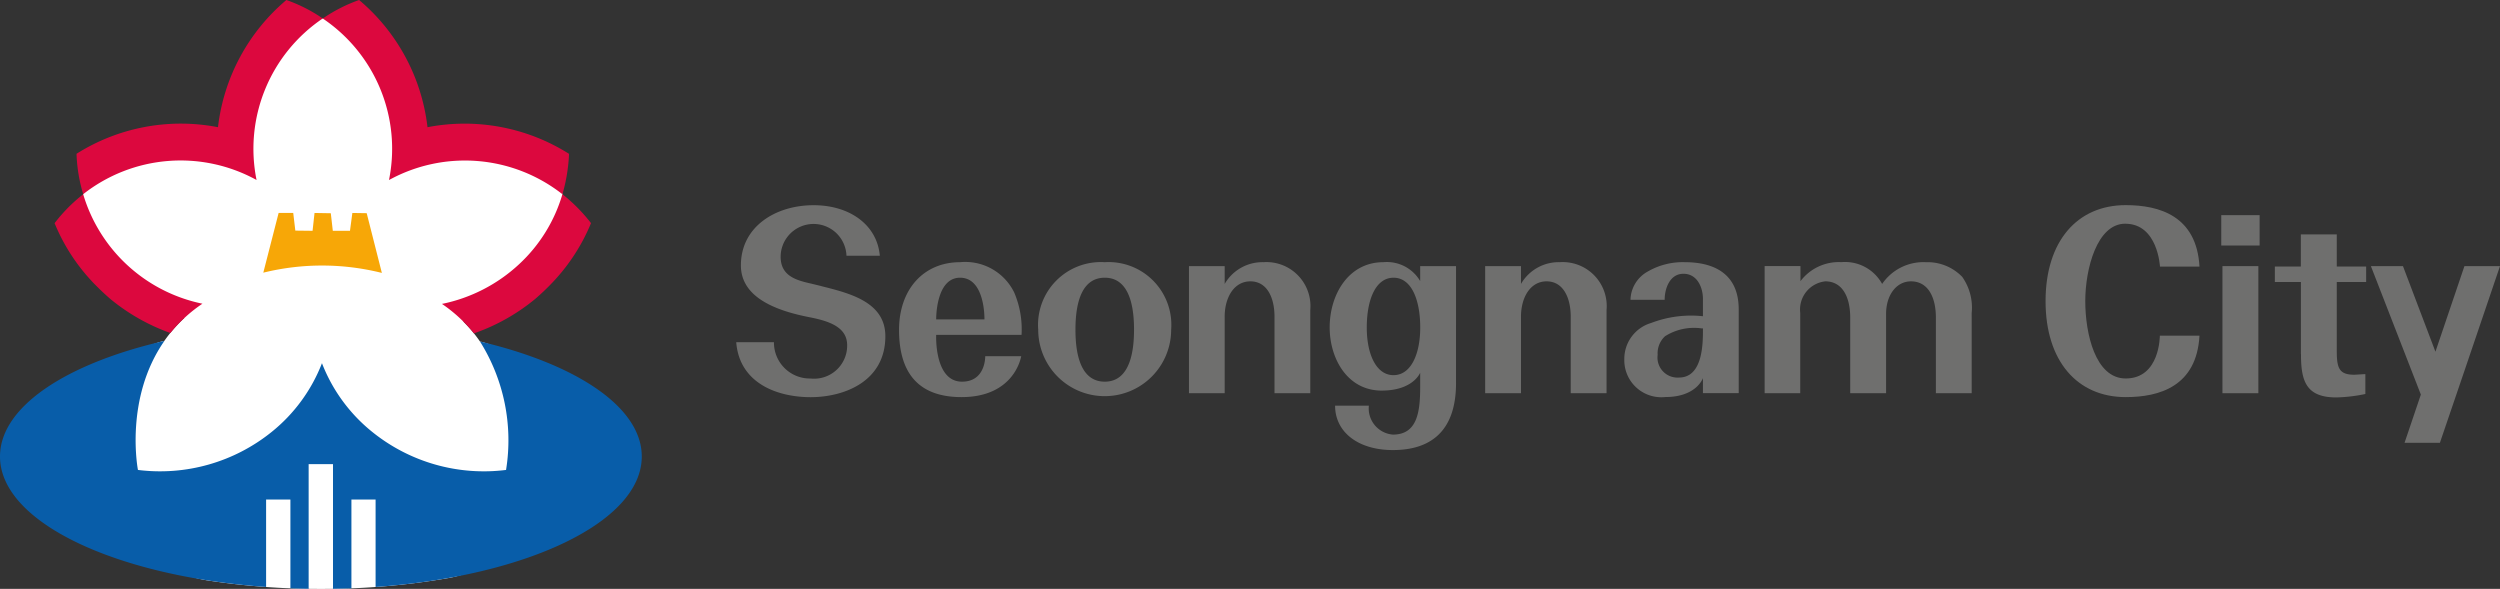 <svg id="그룹_11826" data-name="그룹 11826" xmlns="http://www.w3.org/2000/svg" xmlns:xlink="http://www.w3.org/1999/xlink" width="193.694" height="45.625" viewBox="0 0 193.694 45.625">
  <rect x="0" y="0" width="193.694" height="45.625" fill="#333333" stroke="none"/>
  <defs>
    <clipPath id="clip-path">
      <rect id="사각형_3862" data-name="사각형 3862" width="193.694" height="45.625" transform="translate(0 0)" fill="none"/>
    </clipPath>
  </defs>
  <g id="그룹_11825" data-name="그룹 11825" clip-path="url(#clip-path)">
    <path id="패스_7824" data-name="패스 7824" d="M37.184,26.453a10.842,10.842,0,0,0-1.295-1.547l1.672-.573,5.851-4.681.358-4.162-.149-.3-.032-.107-.019-.061-.014-.071-.064-.2-.6-1.56-6.447-1.743L31.95,10,28.805,2.75,25.644,1.46l-.458-.05-.254.033h-1.38L18.778,6.4l-1.309,4.865L7.672,12.3,6.5,14.816l-.1.4.029,1.993,4.451,5.6,3.4,1.827a11.1,11.1,0,0,0-1.546,1.773c-7.6,1.753-6.053,17.1,3.348,18.561a57.279,57.279,0,0,0,8.772.657,56.707,56.707,0,0,0,9.913-.845c8.8-1.579,9.9-16.561,2.41-18.327" fill="#fff" fill-rule="evenodd"/>
    <path id="패스_7825" data-name="패스 7825" d="M20.4,21.126a19.045,19.045,0,0,1,9.186.02l-1.175-4.629L27.3,16.5l-.184,1.382H25.785l-.155-1.36L24.369,16.5l-.152,1.382-1.336-.015L22.719,16.5H21.587Z" fill="#f7a707" fill-rule="evenodd"/>
    <path id="패스_7826" data-name="패스 7826" d="M24.946,28.14h0Zm12.238-1.687a14.4,14.4,0,0,1,2.024,9.957,13.771,13.771,0,0,1-10.363-2.943,12.725,12.725,0,0,1-3.9-5.327,12.731,12.731,0,0,1-3.9,5.327A13.772,13.772,0,0,1,10.688,36.41s-1.081-5.517,2.053-10C5.139,28.16,0,31.513,0,35.367c0,5.074,8.909,9.278,20.617,10.109V38.7H22.5v6.879c.467.017.939.031,1.413.038V35.958H25.8v9.659q.719-.012,1.427-.037V38.7H29.1v6.777c11.713-.829,20.623-5.033,20.623-10.109,0-3.821-5.048-7.148-12.541-8.914" fill="#085da9" fill-rule="evenodd"/>
    <path id="패스_7827" data-name="패스 7827" d="M16.892,9.856A15.139,15.139,0,0,0,5.929,11.915a12.248,12.248,0,0,0,.517,3.13,12.209,12.209,0,0,1,13.431-1.1,12.179,12.179,0,0,1,5.13-12.515A12.07,12.07,0,0,0,22.189,0a15.177,15.177,0,0,0-5.3,9.856M4.229,17.288A14.808,14.808,0,0,0,7.46,22.146c.352.353.712.692,1.084,1.013A15.468,15.468,0,0,0,13.2,25.8a11.33,11.33,0,0,1,2.484-2.27,12.206,12.206,0,0,1-9.239-8.48,12.451,12.451,0,0,0-2.217,2.243M33.122,9.856A15.146,15.146,0,0,0,27.822,0a12.031,12.031,0,0,0-2.815,1.434,12.162,12.162,0,0,1,5.131,12.515,12.22,12.22,0,0,1,13.437,1.1,13.08,13.08,0,0,0,.512-3.13A15.154,15.154,0,0,0,33.122,9.856m10.453,5.189a11.964,11.964,0,0,1-3.359,5.428,12.4,12.4,0,0,1-5.974,3.073,11.362,11.362,0,0,1,2.478,2.283,15.409,15.409,0,0,0,4.749-2.67c.372-.321.737-.66,1.084-1.013a14.938,14.938,0,0,0,3.238-4.858,13.14,13.14,0,0,0-2.216-2.243" fill="#dc083e" fill-rule="evenodd"/>
    <rect id="사각형_3860" data-name="사각형 3860" width="2.972" height="2.353" transform="translate(172.098 16.669)" fill="#6f6f6e"/>
    <path id="패스_7828" data-name="패스 7828" d="M188.692,27.249l-2.516-6.631h-2.485c.119.317,3.871,9.953,3.871,9.953s-1.169,3.439-1.263,3.736h2.739c.043-.114,3.327-9.756,4.656-13.689h-2.755c-.74,2.168-2.247,6.631-2.247,6.631" fill="#6f6f6e"/>
    <rect id="사각형_3861" data-name="사각형 3861" width="2.782" height="9.847" transform="translate(172.19 20.618)" fill="#6f6f6e"/>
    <path id="패스_7829" data-name="패스 7829" d="M181.048,20.649h0V18.16h-2.785v2.489H176.25v1.2h2.018v5.594l.008-.022V27.5c0,2.087.448,3.292,2.739,3.292a12.315,12.315,0,0,0,2.247-.266V28.985l-.187.009-.657.04c-1.158,0-1.37-.475-1.37-1.81V21.849h2.275v-1.2h-2.275Z" fill="#6f6f6e"/>
    <path id="패스_7830" data-name="패스 7830" d="M164.663,17.334c2.527,0,2.686,3.322,2.686,3.322h3.062c-.218-3.928-3.11-4.763-5.716-4.763-3.743,0-6.209,2.781-6.209,7.438s2.466,7.436,6.209,7.436c2.606,0,5.5-.829,5.716-4.762h-3.072s.022,3.319-2.644,3.319c-2.359,0-3.133-3.491-3.133-5.993s.909-6,3.1-6" fill="#6f6f6e"/>
    <path id="패스_7831" data-name="패스 7831" d="M85.591,20.314a4.865,4.865,0,0,0-5.152,5.229,5.149,5.149,0,1,0,10.3,0,4.863,4.863,0,0,0-5.144-5.229m0,9.257c-2.037,0-2.271-2.544-2.271-4.028s.234-4.027,2.271-4.027,2.267,2.546,2.267,4.027-.235,4.028-2.267,4.028" fill="#6f6f6e"/>
    <path id="패스_7832" data-name="패스 7832" d="M97.9,20.313A3.383,3.383,0,0,0,94.885,22V20.618H92.118v9.847h2.767V24.543c0-1.5.725-2.745,1.993-2.745s1.868,1.225,1.868,2.745v5.922h2.772V24.013a3.408,3.408,0,0,0-3.621-3.7" fill="#6f6f6e"/>
    <path id="패스_7833" data-name="패스 7833" d="M120.851,20.313A3.372,3.372,0,0,0,117.842,22V20.618h-2.775v9.847h2.775V24.543c0-1.5.723-2.745,1.986-2.745s1.868,1.225,1.868,2.745v5.922h2.776V24.013a3.408,3.408,0,0,0-3.621-3.7" fill="#6f6f6e"/>
    <path id="패스_7834" data-name="패스 7834" d="M110.032,20.618v1.159a2.99,2.99,0,0,0-2.847-1.464c-2.732,0-4.165,2.54-4.165,5.049,0,2.435,1.383,4.9,4.027,4.9,2.451,0,2.985-1.384,2.985-1.384v1.129c0,1.974-.257,3.665-2.115,3.665a2.036,2.036,0,0,1-1.861-2.241H103.44c0,2.038,1.775,3.439,4.477,3.439,2.88,0,4.893-1.416,4.893-5.189V20.618Zm-2.064,8.448c-1.355,0-2.074-1.645-2.074-3.686,0-2.189.7-3.864,2.074-3.864s2.068,1.675,2.068,3.864c0,2.041-.713,3.686-2.068,3.686" fill="#6f6f6e"/>
    <path id="패스_7835" data-name="패스 7835" d="M149.186,20.313A3.868,3.868,0,0,0,145.824,22a3.277,3.277,0,0,0-3.162-1.689,3.719,3.719,0,0,0-3.167,1.475V20.612H136.72v9.853h2.757V24.232a2.192,2.192,0,0,1,1.946-2.434c1.252,0,1.9,1.1,1.927,2.714v5.953h2.78V24.232c.034-1.432.835-2.434,1.928-2.434,1.248,0,1.9,1.1,1.93,2.714v5.953h2.773V24.251a4.13,4.13,0,0,0-.733-2.8,3.733,3.733,0,0,0-2.842-1.135" fill="#6f6f6e"/>
    <path id="패스_7836" data-name="패스 7836" d="M134.711,23.973c0-3.018-2.27-3.66-4.176-3.66a5.416,5.416,0,0,0-2.885.732,2.574,2.574,0,0,0-1.324,2.184h2.648c0-.9.413-2.018,1.454-2.018,1.1,0,1.511,1.11,1.511,1.936V24.5a8.646,8.646,0,0,0-4.011.523,2.9,2.9,0,0,0-2.08,2.807,2.869,2.869,0,0,0,3.179,2.931c2.419,0,2.912-1.461,2.912-1.468v1.167h2.772V23.973Zm-2.772,1.586c0,1.021,0,3.692-1.852,3.692a1.551,1.551,0,0,1-1.656-1.752A1.8,1.8,0,0,1,129,26.053a4.207,4.207,0,0,1,2.826-.612h.115Z" fill="#6f6f6e"/>
    <path id="패스_7837" data-name="패스 7837" d="M74.384,20.314c-2.827,0-4.728,2.112-4.728,5.245,0,3.508,1.66,5.208,4.841,5.208,4.148,0,4.623-3.169,4.623-3.169H76.333s.049,1.973-1.8,1.973c-2.166,0-2-3.627-2-3.627h6.614a7.263,7.263,0,0,0-.57-3.285,4.22,4.22,0,0,0-4.193-2.345m1.889,4.431h-3.74s-.048-3.229,1.851-3.229c1.963,0,1.889,3.229,1.889,3.229" fill="#6f6f6e"/>
    <path id="패스_7838" data-name="패스 7838" d="M63.633,22.164l-.415-.1-.314-.077c-1.137-.258-2.422-.56-2.422-2.094v0c0-.009,0-.026,0-.038a2.551,2.551,0,0,1,5.1-.041h2.584c-.208-2.388-2.322-3.915-5.131-3.915-2.939,0-5.632,1.652-5.632,4.662,0,2.411,2.543,3.482,5.347,4.023,1.555.307,2.886.784,2.886,2.166a2.562,2.562,0,0,1-2.839,2.576,2.782,2.782,0,0,1-2.833-2.812H57.042c.249,3.2,3.208,4.258,5.765,4.258,2.583,0,5.788-1.206,5.788-4.722,0-2.646-2.748-3.327-4.962-3.88" fill="#6f6f6e"/>
  </g>
</svg>
